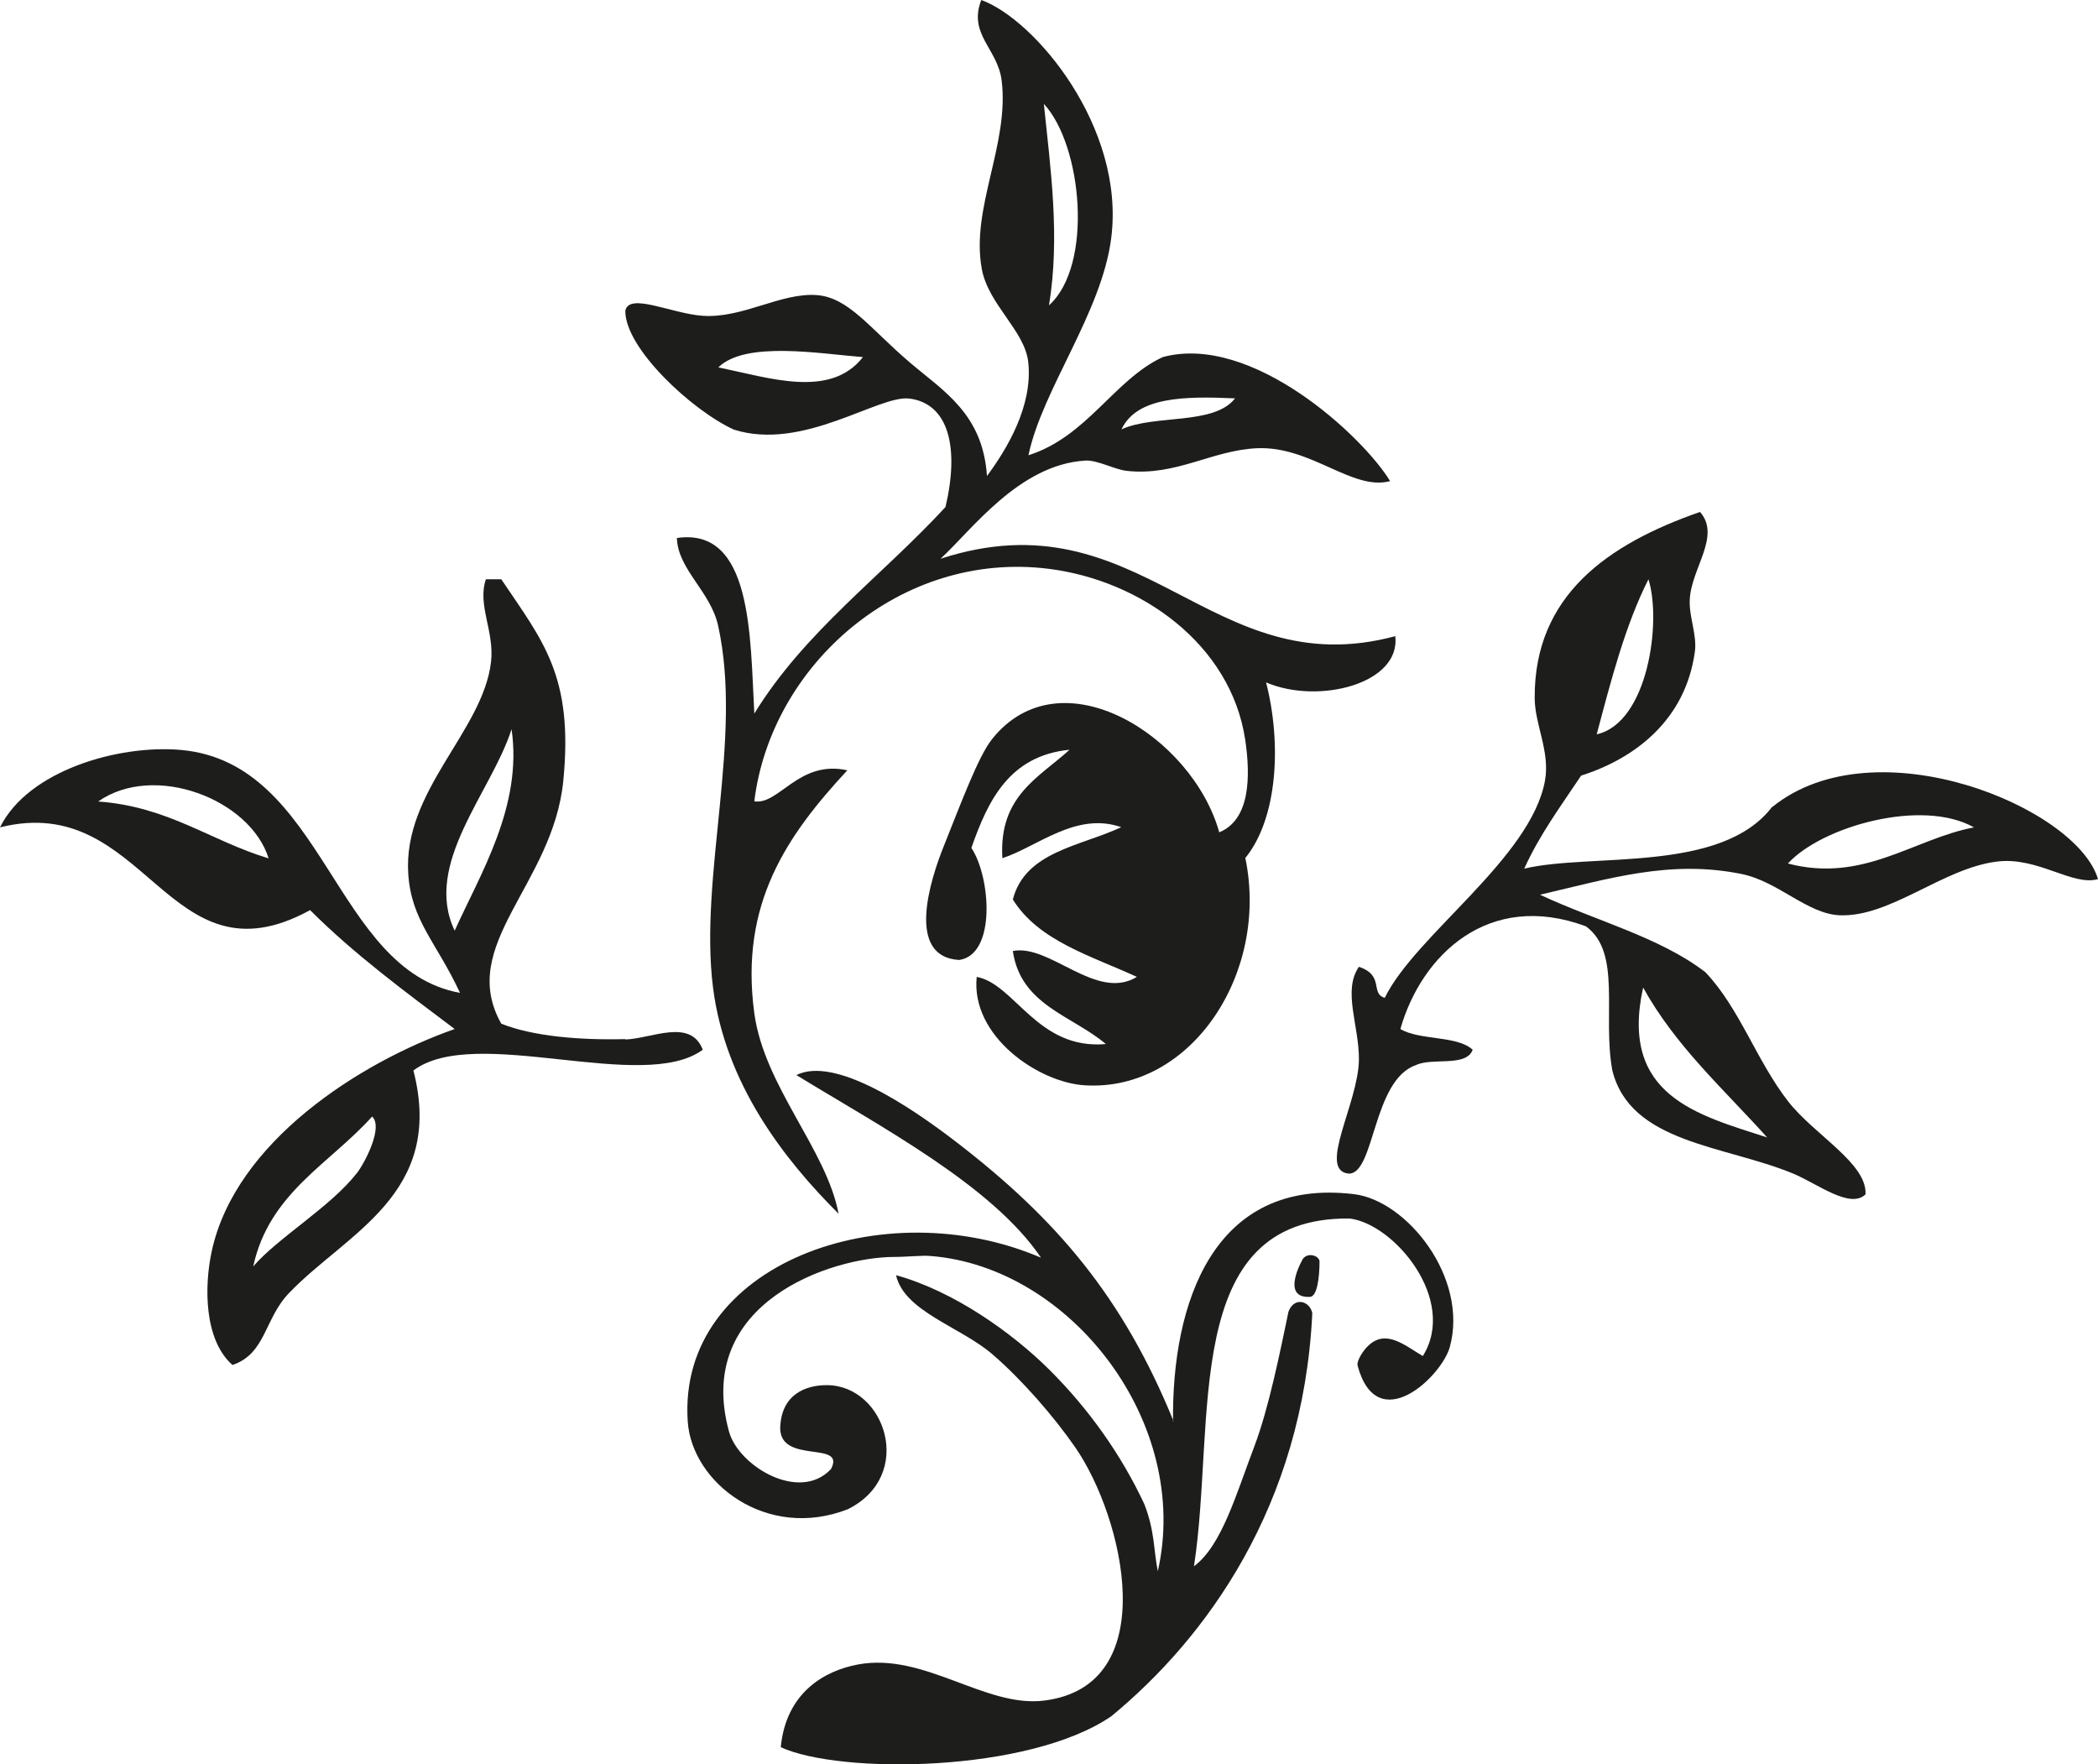 <?xml version="1.0" encoding="UTF-8"?>
<svg xmlns="http://www.w3.org/2000/svg" id="Ebene_2" viewBox="0 0 110.28 92.74">
  <defs>
    <style>
      .cls-1 {
        fill: #1d1d1b;
        fill-rule: evenodd;
      }
    </style>
  </defs>
  <g id="Ebene_2-2" data-name="Ebene_2">
    <g>
      <path class="cls-1" d="M93.16,42.4c-2.68,3.53-9.53,2.42-13.04,3.26.82-1.81,1.94-3.31,2.99-4.89,2.89-.92,5.5-2.97,5.98-6.52.12-.87-.31-1.81-.27-2.72.07-1.65,1.66-3.35.54-4.62-4.85,1.69-8.72,4.39-8.69,9.78,0,1.38.82,2.82.54,4.35-.74,4.07-6.82,8.12-8.42,11.41-.78-.22,0-1.18-1.36-1.63-.87,1.26.02,3.1,0,4.89-.03,2.29-2.19,5.81-.54,5.98,1.38.04,1.25-4.91,3.53-5.7.85-.42,2.65.12,2.99-.81-.81-.76-2.78-.48-3.8-1.09,1.1-3.87,4.62-7.3,9.75-5.4,1.9,1.38.86,4.66,1.39,7.57.95,3.84,5.88,3.93,9.51,5.43,1.27.53,2.99,1.88,3.8,1.09.09-1.63-2.7-3.13-4.07-4.89-1.67-2.15-2.55-4.9-4.35-6.79-2.41-1.85-5.8-2.71-8.69-4.07,3.66-.85,6.84-1.85,10.59-1.09,1.93.39,3.46,2.1,5.16,2.17,2.66.11,5.41-2.46,8.25-2.82,2.16-.28,3.99,1.31,5.33.92-1.11-3.78-11.7-8.16-17.11-3.8h0ZM86.65,30.45c.7,2.22-.02,7.54-2.72,8.15.76-2.86,1.5-5.74,2.72-8.15ZM86.37,51.91c1.71,3.09,4.25,5.35,6.52,7.88-3.62-1.18-7.78-2.17-6.52-7.88ZM93.98,45.39c1.78-1.95,7.05-3.44,9.78-1.9-3.19.61-5.82,2.94-9.78,1.9Z"></path>
      <path class="cls-1" d="M73.34,33.44c-9.74,2.62-13.32-7.51-23.9-4.07,1.65-1.52,4.13-4.95,7.61-5.16.62-.04,1.54.47,2.17.54,2.61.29,4.48-1.09,6.88-1.19,2.83-.11,5,2.26,6.97,1.73-1.4-2.32-7.25-7.79-11.95-6.52-2.55,1.18-3.97,4.18-7.06,5.16.72-3.45,3.85-7.49,4.35-11.41.75-5.84-4.03-11.51-6.83-12.52-.7,1.8.86,2.56,1.07,4.22.42,3.37-1.64,6.72-1.04,9.93.35,1.87,2.26,3.23,2.44,4.89.25,2.3-1.13,4.58-2.17,5.98-.22-3.29-2.32-4.48-4.07-5.98-2.09-1.78-3.2-3.41-4.89-3.53-1.89-.13-3.88,1.23-5.98,1.09-1.62-.11-3.87-1.24-4.07-.27-.03,1.96,3.48,5.23,5.7,6.25,3.63,1.16,7.61-1.83,9.23-1.63,2.06.26,2.64,2.56,1.9,5.7-3.34,3.63-7.4,6.54-10.05,10.86-.22-4.07-.1-9.81-4.07-9.23.05,1.66,1.78,2.81,2.17,4.62,1.31,5.93-1.01,13.15-.27,19.01.64,5.06,3.74,9.04,6.6,11.89-.64-3.39-3.91-6.7-4.43-10.54-.78-5.76,1.72-9.35,4.89-12.77-2.56-.56-3.59,1.84-4.89,1.63.88-7.18,7.7-13.2,15.48-12.22,4.85.61,9.56,3.97,10.32,8.96.3,2,.25,4.23-1.36,4.89-1.42-5.07-8.34-9.43-11.95-4.89-.72.91-1.61,3.32-2.52,5.59-.73,1.81-2.02,5.85.8,6.01,1.95-.28,1.66-4.36.64-5.89.89-2.55,2.03-4.85,5.16-5.16-1.61,1.47-3.73,2.43-3.53,5.7,1.84-.6,3.87-2.46,6.25-1.63-2.16,1.01-5.05,1.28-5.7,3.8,1.35,2.18,4.11,2.96,6.52,4.07-2.13,1.3-4.57-1.75-6.52-1.36.41,2.85,3.12,3.39,4.89,4.89-3.6.32-4.78-3.16-6.79-3.53-.32,3.12,3.25,5.56,5.7,5.7,5.59.33,9.68-5.91,8.42-11.95,1.71-2.1,1.91-6.05,1.09-9.23,2.75,1.18,7.1.07,6.79-2.44h0ZM64.92,20.94c-1.11,1.43-4.24.83-5.97,1.63.81-1.72,3.32-1.75,5.97-1.63ZM55.14,16.05c.59-3.61.08-7.17-.27-10.59,2.02,2.18,2.61,8.48.27,10.59ZM37.76,19.31c1.44-1.41,5.36-.71,7.6-.54-1.71,2.19-4.89,1.1-7.6.54Z"></path>
      <path class="cls-1" d="M32.87,54.62c-2.35.06-4.85-.14-6.52-.81-2.34-4.14,2.72-7.3,3.26-12.77.54-5.5-1.06-7.32-3.26-10.59h-.81c-.46,1.36.46,2.74.27,4.35-.43,3.65-4.64,6.76-4.35,11.14.16,2.46,1.49,3.6,2.72,6.25-6.66-1.21-7.1-12.09-14.67-12.77-3.28-.29-8.03,1.08-9.51,4.07,7.73-1.93,8.75,8.49,16.3,4.35,2.31,2.31,4.97,4.27,7.6,6.25-5.01,1.76-11.53,5.94-12.77,11.68-.4,1.84-.41,4.66,1.09,5.98,1.77-.6,1.66-2.43,2.99-3.8,3.03-3.15,8.19-5.19,6.52-11.68,3.24-2.44,12.05,1.23,15.21-1.09-.64-1.68-2.7-.58-4.07-.54v-.02ZM5.16,42.13c2.94-2.06,7.99-.13,8.96,2.99-3.06-.92-5.25-2.72-8.96-2.99ZM18.74,61.68c-1.33,1.73-4.17,3.41-5.43,4.89.84-3.87,4.02-5.39,6.25-7.88.59.54-.34,2.37-.81,2.99h-.01ZM23.9,48.92c-1.68-3.51,1.93-7.27,2.99-10.59.59,4.03-1.64,7.6-2.99,10.59Z"></path>
      <path class="cls-1" d="M61.66,74.72c-.07-6.17,2.09-12.84,9.51-11.95,2.78.33,6.03,4.39,5.04,8.03-.42,1.55-3.82,4.8-4.85.98-.05-.29.34-.84.55-1.03.94-.92,1.94-.02,2.88.53,1.84-2.95-1.5-6.95-3.85-7.23-8.95-.09-7,10.67-8.18,18.28,1.46-1.08,2.22-3.8,3.17-6.29.78-2.06,1.38-5.1,1.8-7.1.31-.8,1.12-.55,1.25.08-.48,10.17-5.62,17.12-10.56,21.19-4.34,2.98-14.28,3.06-17.38,1.63.28-2.87,2.29-4.02,4.07-4.35,3.49-.64,6.68,2.29,9.78,1.9,6.3-.79,4.16-9.66,1.63-13.31-1.14-1.65-2.83-3.58-4.35-4.89-1.68-1.45-4.64-2.25-5.07-4.16,3.01.83,6.08,3,8.06,4.97,2.04,2.03,3.76,4.43,4.99,7.06.56,1.44.48,2.4.71,3.53,1.77-7.8-4.57-15.99-11.95-16.57-.47-.04-1.22.05-1.9.05-3.28,0-10.55,2.39-8.69,9.18.5,1.82,3.71,3.74,5.36,1.97.8-1.51-2.63-.24-2.67-2.13.04-1.83,1.39-2.29,2.47-2.28,3.06.02,4.64,4.75,1.09,6.52-4.27,1.67-8.21-1.39-8.42-4.62-.55-8.27,10.3-12.15,18.57-8.6-2.55-3.78-8.37-6.85-12.86-9.6,2.01-1,5.94,1.62,8.42,3.53,5.29,4.07,8.76,8.17,11.41,14.67h-.03Z"></path>
      <path class="cls-1" d="M68.48,66.18c.27-.38.86-.17.88.12,0,.88-.13,1.85-.5,1.87-1.37.07-.67-1.47-.38-1.99Z"></path>
    </g>
  </g>
</svg>
